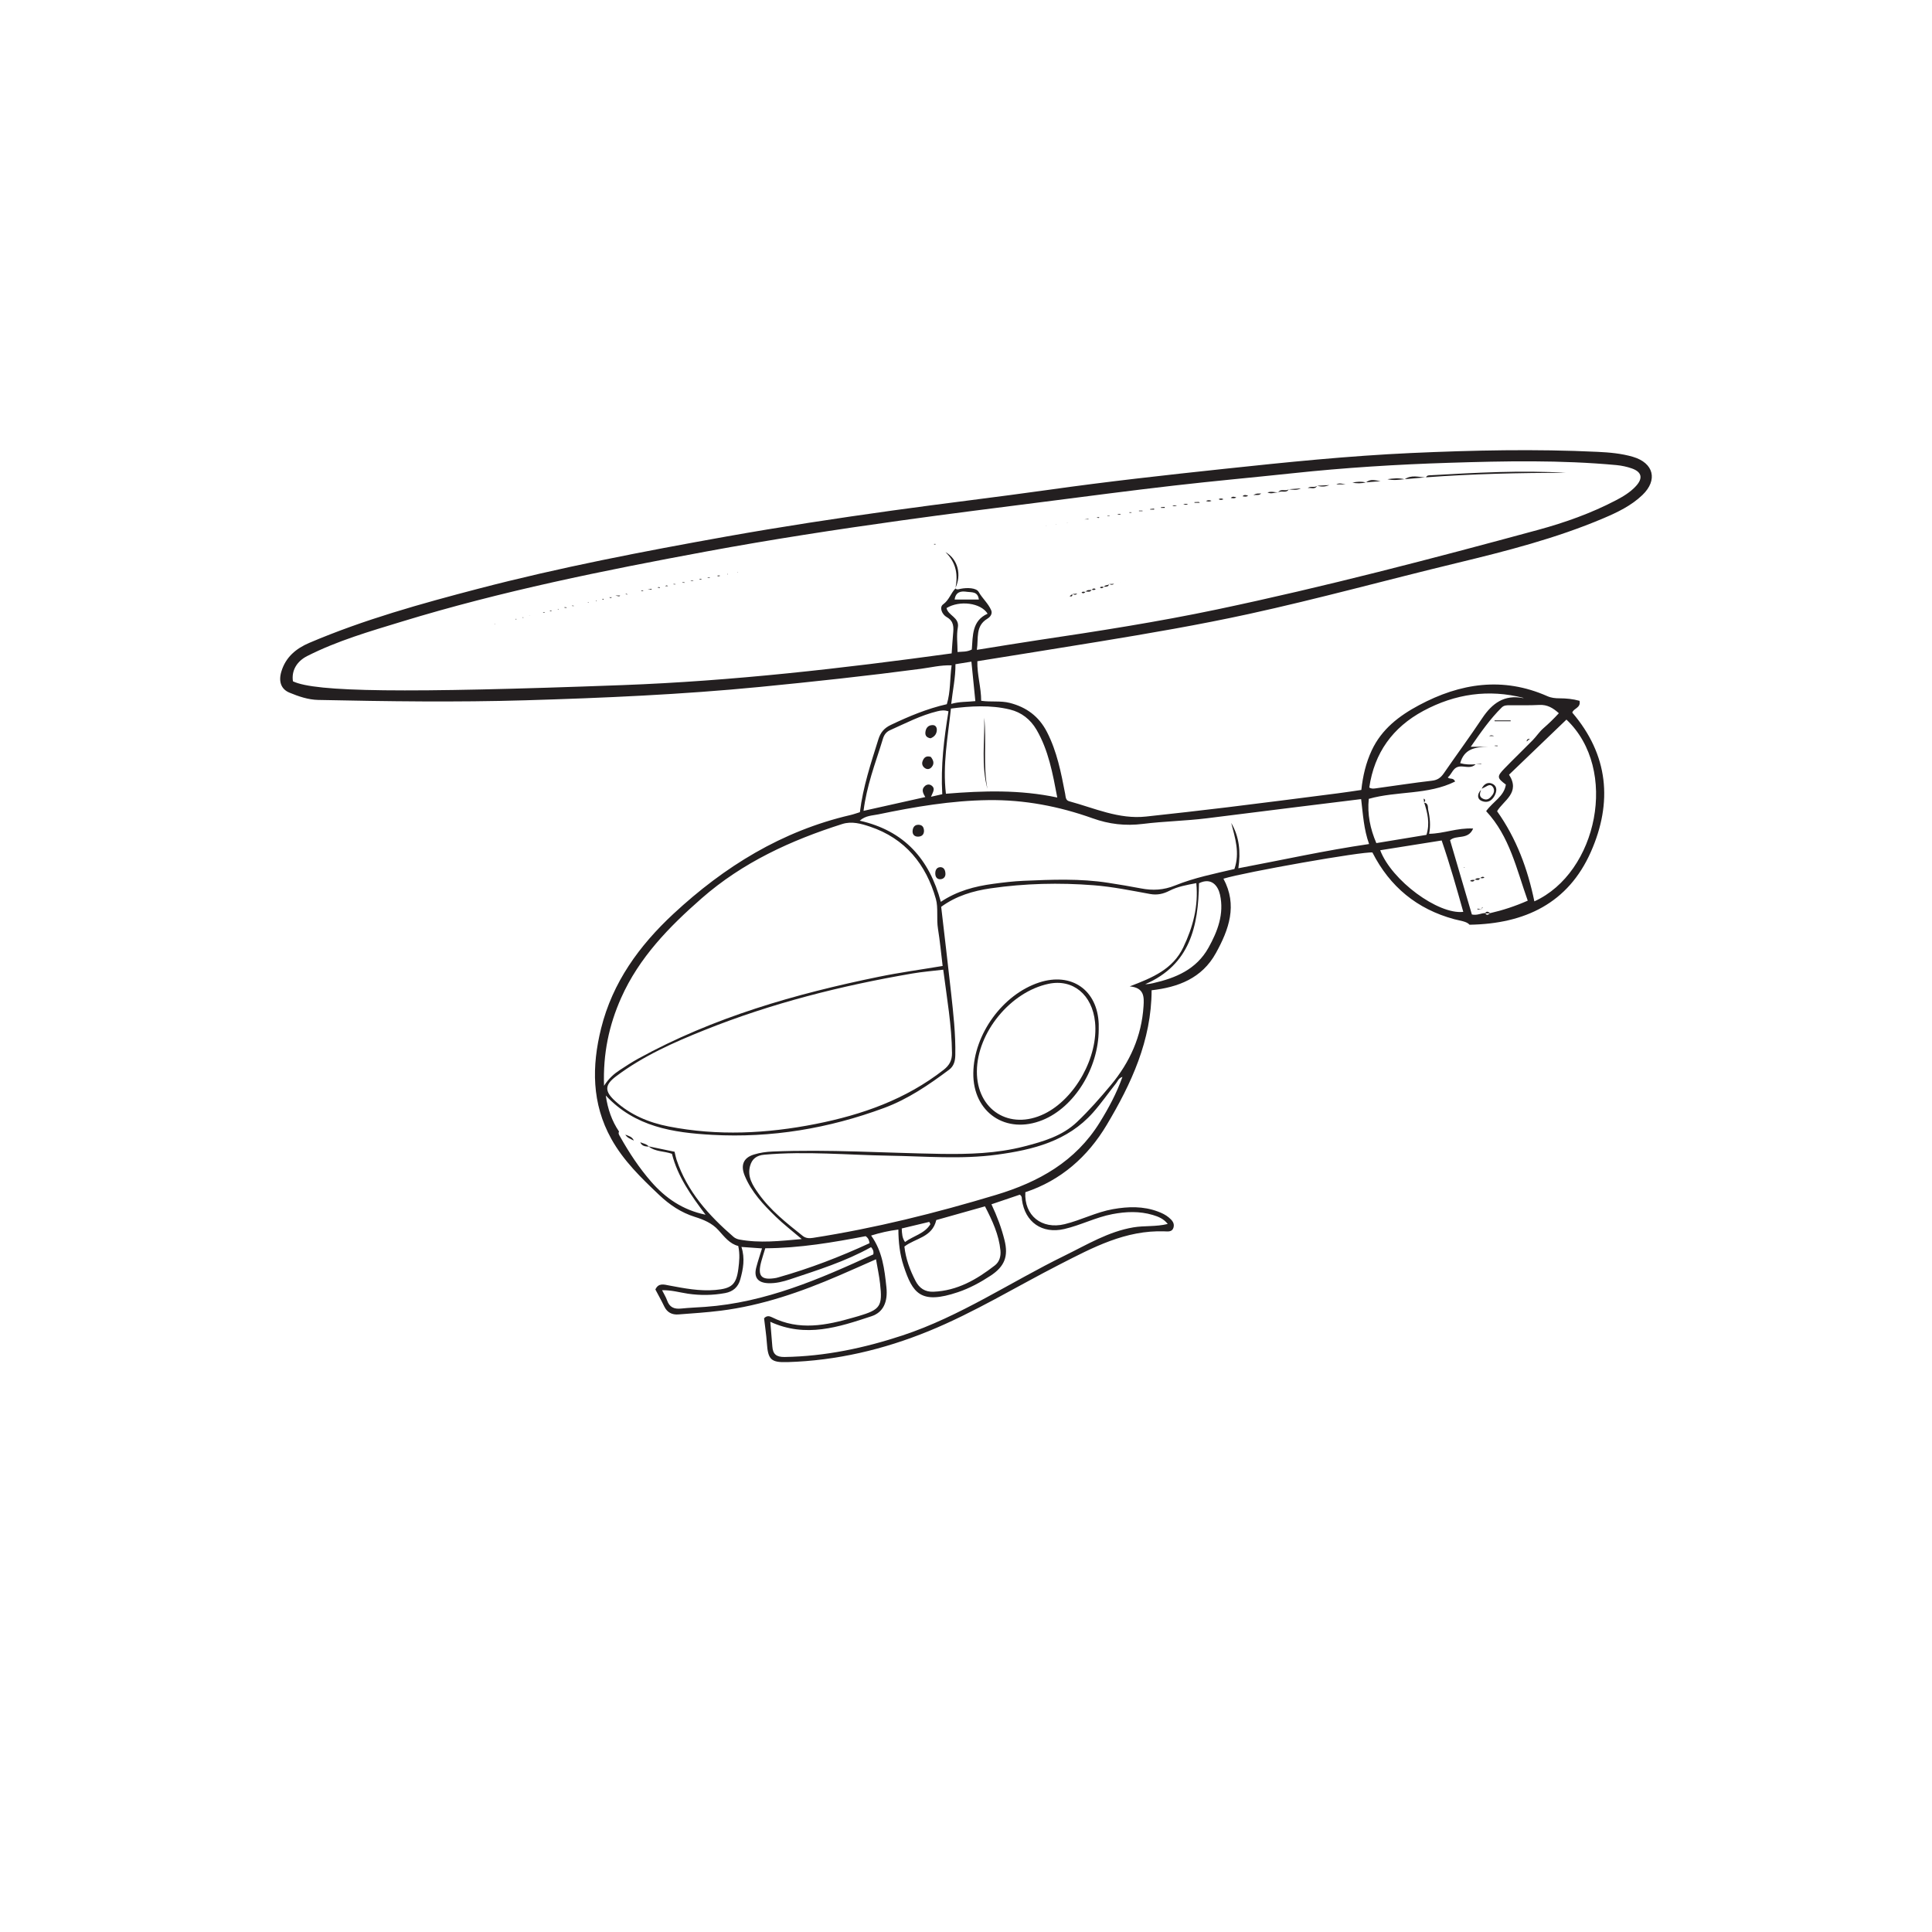 <?xml version="1.0" encoding="UTF-8"?>
<svg xmlns="http://www.w3.org/2000/svg" xmlns:xlink="http://www.w3.org/1999/xlink" width="360pt" height="360pt" viewBox="0 0 360 360" version="1.1">
<g id="surface1">
<path style=" stroke:none;fill-rule:evenodd;fill:rgb(13.73%,12.16%,12.549%);fill-opacity:1;" d="M 177.883 111.715 L 182.395 111.715 C 182.203 110.145 181.008 110.406 180.164 110.273 C 179.09 110.098 178.082 110.266 177.883 111.715 M 173.367 228.102 C 173.297 227.961 173.227 227.816 173.16 227.68 C 171.438 228.09 169.715 228.5 168.027 228.906 C 168.07 229.906 168.102 230.656 168.637 231.434 C 170.207 230.266 172.305 229.883 173.367 228.102 M 178.035 123.766 C 178.059 126.277 177.523 128.609 177.246 131.16 C 178.797 130.715 180.234 130.809 181.742 130.641 C 181.484 128.098 181.25 125.723 181.008 123.289 C 179.961 123.457 179.105 123.594 178.035 123.766 M 181.082 121.027 C 181.285 118.426 181.102 115.66 184.027 114.355 C 182.762 112.312 178.801 111.824 176.375 113.301 C 176.648 114.719 178.832 115.02 178.477 116.938 C 178.207 118.402 178.426 119.961 178.426 121.492 C 179.316 121.402 180.16 121.512 181.082 121.027 M 223.414 164.578 C 223.305 172.582 221.754 179.77 213.398 183.391 C 213.961 183.383 214.414 183.305 214.859 183.199 C 219.098 182.238 222.934 180.633 225.188 176.586 C 226.895 173.52 228.125 170.293 227.332 166.719 C 226.961 165.039 225.73 163.445 223.414 164.578 M 142.598 232.598 C 142.324 233.496 142.066 234.273 141.852 235.062 C 141.105 237.816 141.844 238.621 144.641 238.121 C 144.793 238.094 144.941 238.043 145.09 238 C 150.895 236.355 156.508 234.199 162.02 231.652 C 161.953 231.16 161.855 230.738 161.297 230.344 C 155.254 231.496 149.062 232.566 142.598 232.598 M 123.371 240.414 C 123.727 241.129 124.086 241.699 124.305 242.316 C 124.758 243.605 125.629 243.965 126.934 243.828 C 128.422 243.676 129.918 243.621 131.414 243.516 C 142.656 242.707 152.754 238.324 162.727 233.738 C 162.848 233.105 162.613 232.734 162.309 232.387 C 157.539 235.059 152.367 236.66 147.242 238.375 C 145.934 238.816 144.574 239.156 143.148 239.105 C 141.223 239.027 140.43 238.043 140.918 236.176 C 141.219 235 141.617 233.852 141.992 232.621 C 140.691 232.527 139.531 232.445 138.156 232.348 C 138.852 234.496 138.477 236.465 137.938 238.406 C 137.543 239.832 136.586 240.676 135.121 240.945 C 132.816 241.367 130.516 241.406 128.188 241.062 C 126.637 240.832 125.102 240.367 123.371 240.414 M 268.633 156.609 C 264.699 157.234 260.957 157.828 257.18 158.43 C 259.316 164.055 267.961 170.441 272.66 169.914 C 271.418 165.5 270.18 161.102 268.633 156.609 M 172.414 148.52 C 171.984 147.797 171.609 147.074 172.387 146.426 C 172.734 146.141 173.199 146.109 173.551 146.355 C 174.402 146.957 173.773 147.672 173.48 148.465 C 174.27 148.285 174.895 148.145 175.578 147.988 C 175.27 142.703 175.906 137.59 176.734 132.547 C 175.996 132.285 175.383 132.367 174.703 132.527 C 171.562 133.281 168.73 134.777 165.812 136.078 C 165.117 136.391 164.73 136.941 164.508 137.695 C 163.828 139.965 163.027 142.195 162.359 144.469 C 161.727 146.621 161.195 148.809 160.91 151.09 C 164.777 150.227 168.488 149.398 172.414 148.52 M 183.535 224.785 C 180.359 225.68 177.352 226.527 174.461 227.34 C 173.711 230.59 170.539 230.715 168.523 232.277 C 168.77 234.547 169.551 236.656 170.598 238.68 C 171.293 240.027 172.359 240.762 173.949 240.695 C 178.387 240.512 182.004 238.41 185.375 235.793 C 186.211 235.145 186.527 234.117 186.418 233.004 C 186.129 230.07 184.926 227.477 183.535 224.785 M 283.91 130.051 C 277.398 128.371 271.148 129.277 265.23 132.457 C 259.508 135.535 256.082 140.273 255.145 146.746 C 255.656 147.051 256.137 146.922 256.578 146.863 C 259.996 146.406 263.406 145.863 266.832 145.473 C 267.875 145.355 268.473 144.902 269.035 144.09 C 271.402 140.652 273.883 137.285 276.199 133.812 C 278.035 131.062 280.289 129.398 283.758 130.074 C 283.805 130.082 283.859 130.059 283.91 130.051 M 176.258 147.902 C 183.211 147.336 190.035 147.121 197.008 148.605 C 196.148 144.09 195.375 139.801 193.129 135.957 C 192.004 134.039 190.324 132.73 188.195 132.211 C 184.551 131.324 180.863 131.562 177.191 132.031 C 176.617 137.363 175.625 142.492 176.258 147.902 M 291.883 134.086 C 288.242 137.582 284.672 141.008 281.188 144.352 C 283.363 147.734 280.129 149.164 278.961 151.16 C 282.594 156.285 284.668 161.941 285.906 167.953 C 297.664 162.621 301.691 143.363 291.883 134.086 M 143.535 246.297 C 143.68 248.031 143.809 249.461 143.914 250.895 C 144.016 252.324 144.656 252.875 146.191 252.855 C 153.746 252.738 161.027 251.191 168.164 248.84 C 178.926 245.285 188.301 238.895 198.383 233.965 C 202.555 231.926 206.531 229.484 211.199 228.699 C 213.258 228.355 215.383 228.613 217.59 228.066 C 216.824 227.086 215.828 226.695 214.809 226.391 C 212.328 225.652 209.82 225.754 207.305 226.23 C 204.199 226.816 201.371 228.305 198.305 229.012 C 194.188 229.961 190.984 227.738 190.426 223.559 C 190.387 223.262 190.473 222.93 190.031 222.609 C 188.359 223.176 186.598 223.777 184.742 224.402 C 185.809 226.668 186.621 228.832 187.176 231.082 C 187.93 234.109 187.191 235.988 184.574 237.711 C 182.668 238.965 180.66 240.051 178.504 240.777 C 171.559 243.117 170.059 241.016 168.371 235.863 C 167.664 233.711 167.414 231.473 167.398 229.109 C 165.609 229.34 164.031 229.695 162.32 230.227 C 164.434 233.164 164.812 236.496 165.168 239.836 C 165.465 242.613 164.574 244.539 162.391 245.262 C 156.289 247.273 150.164 249.344 143.535 246.297 M 209.152 200.66 C 208.41 200.902 208.281 201.453 207.977 201.836 C 206.531 203.656 205.203 205.578 203.664 207.316 C 198.926 212.652 192.469 214.246 185.797 215.152 C 179.105 216.062 172.379 215.449 165.664 215.344 C 157.914 215.219 150.168 214.473 142.41 215.16 C 140.977 215.285 140.117 215.941 139.758 217.277 C 139.219 219.289 140.254 220.875 141.32 222.383 C 143.555 225.543 146.582 227.902 149.57 230.289 C 150.141 230.746 150.797 230.77 151.48 230.66 C 163.055 228.859 174.375 226.031 185.586 222.652 C 193.547 220.254 200.398 216.441 204.914 209.16 C 206.566 206.492 208.047 203.758 209.152 200.66 M 253.629 148.902 C 249.359 149.426 245.176 149.941 240.988 150.461 C 235.613 151.133 230.242 151.809 224.863 152.477 C 220.914 152.965 216.918 153.031 212.988 153.52 C 209.672 153.934 206.648 153.57 203.602 152.48 C 197.324 150.238 190.879 149.004 184.188 149.09 C 177.234 149.176 170.43 150.336 163.652 151.746 C 162.539 151.977 161.312 151.949 160.195 152.922 C 168.504 154.785 173.184 160.098 175.309 168.043 C 178.348 166.016 181.629 165.152 185.027 164.695 C 186.918 164.438 188.824 164.207 190.727 164.125 C 195.996 163.902 201.27 163.676 206.512 164.5 C 208.551 164.82 210.586 165.152 212.609 165.543 C 214.785 165.965 216.816 165.863 218.949 165 C 222.516 163.551 226.32 162.797 230.016 161.93 C 231.07 158.879 230.133 156.117 229.422 153.34 C 230.938 155.934 231.203 158.742 230.75 161.789 C 238.93 160.246 246.887 158.473 255.109 157.273 C 254.117 154.504 253.977 151.777 253.629 148.902 M 175.758 180.688 C 173.758 180.93 171.867 181.078 170.004 181.398 C 156.77 183.664 143.801 186.926 131.316 191.926 C 125.523 194.242 119.812 196.777 114.781 200.566 C 112.633 202.188 112.641 203.352 114.645 205.176 C 117.477 207.75 120.891 209.176 124.586 209.898 C 133.738 211.688 142.852 211.238 151.973 209.438 C 160.648 207.719 168.777 204.859 175.832 199.348 C 176.918 198.496 177.406 197.578 177.391 196.207 C 177.34 191.078 176.449 186.039 175.758 180.688 M 175.648 179.992 C 175.352 177.582 175.145 175.32 174.781 173.086 C 174.473 171.215 174.855 169.164 174.387 167.508 C 172.57 161.082 168.68 156.227 162.094 154.027 C 160.445 153.477 158.719 152.98 156.941 153.543 C 147.371 156.582 138.391 160.691 130.734 167.398 C 124.656 172.723 119.098 178.418 115.75 185.922 C 113.477 191.02 112.344 196.344 112.555 202.316 C 113.449 200.93 114.41 200.098 115.477 199.398 C 116.598 198.664 117.723 197.922 118.895 197.277 C 132.953 189.543 148.172 185.199 163.773 182.004 C 167.645 181.211 171.57 180.676 175.648 179.992 M 178.027 109.656 L 177.996 109.633 C 178.309 109.945 178.641 109.789 179 109.715 C 180.215 109.465 181.926 109.531 182.352 110.285 C 183.051 111.512 184.145 112.434 184.691 113.707 C 184.973 114.359 184.531 114.957 183.984 115.285 C 181.707 116.66 182.359 118.902 182.023 121.09 C 185.973 120.461 189.68 119.84 193.395 119.285 C 204.566 117.621 215.734 115.883 226.785 113.559 C 246.902 109.324 266.793 104.113 286.629 98.727 C 291.602 97.371 296.469 95.645 301.062 93.246 C 302.441 92.527 303.781 91.727 304.84 90.57 C 306.184 89.105 305.922 87.938 304.078 87.289 C 303.16 86.965 302.18 86.758 301.215 86.664 C 290.84 85.699 280.441 85.906 270.051 86.234 C 260.281 86.539 250.535 87.148 240.812 88.188 C 233.469 88.969 226.113 89.633 218.777 90.477 C 210.781 91.395 202.797 92.445 194.809 93.469 C 185.852 94.613 176.891 95.727 167.949 96.977 C 155.793 98.672 143.664 100.531 131.594 102.766 C 112.477 106.305 93.438 110.145 74.824 115.84 C 68.855 117.66 62.855 119.402 57.262 122.234 C 55.258 123.246 54.285 125.008 54.586 126.953 C 58.742 128.949 75.184 129.176 115.992 127.66 C 136.543 126.898 156.941 124.547 177.328 121.75 C 177.422 120.434 177.484 119.305 177.59 118.176 C 177.707 116.91 177.797 115.766 176.391 114.977 C 175.551 114.508 174.965 113.172 175.738 112.613 C 176.867 111.801 177.156 110.543 178.027 109.656 M 115.348 210.844 C 115.145 211.238 115.406 211.535 115.574 211.84 C 117.242 214.809 119.117 217.652 121.355 220.215 C 124.012 223.254 127.227 225.473 131.469 226.344 C 128.773 222.746 126.266 219.238 125.207 214.996 C 123.73 214.461 122.09 214.645 120.84 213.602 C 122.488 213.945 124.137 214.289 125.699 214.613 C 125.84 215.195 125.914 215.652 126.059 216.082 C 128.043 222.02 132.055 226.469 136.672 230.465 C 136.969 230.723 137.391 230.902 137.781 230.973 C 141.566 231.672 145.336 231.246 149.391 230.879 C 147.609 229.355 145.98 228.105 144.52 226.684 C 142.23 224.453 140.039 222.137 138.777 219.098 C 137.969 217.145 138.496 215.746 140.461 215.137 C 141.598 214.781 142.77 214.621 143.961 214.57 C 154.41 214.133 164.844 214.844 175.289 215.008 C 180.516 215.09 185.727 214.941 190.824 213.625 C 194.375 212.711 197.926 211.691 200.68 209.07 C 202.93 206.934 204.973 204.602 206.969 202.215 C 210.547 197.93 212.727 193.082 213.082 187.477 C 213.188 185.781 213.246 184.051 210.508 183.797 C 214.777 182.172 218.539 180.602 220.492 176.512 C 222.293 172.738 223.328 168.859 222.914 164.559 C 221.09 164.906 219.43 165.199 217.891 165.988 C 216.773 166.562 215.637 166.824 214.316 166.586 C 210.82 165.949 207.312 165.227 203.777 164.953 C 197.379 164.453 190.969 164.605 184.598 165.527 C 181.305 166.008 178.18 166.93 175.375 168.973 C 175.996 174.344 176.633 179.668 177.219 184.996 C 177.641 188.852 178.082 192.699 178.008 196.586 C 177.984 197.66 177.773 198.633 176.852 199.324 C 173.078 202.145 169.195 204.801 164.742 206.449 C 154.41 210.273 143.746 212.07 132.715 211.461 C 125.406 211.059 118.332 209.984 112.879 204.133 C 113.242 206.652 114 208.859 115.348 210.844 M 265.344 149.559 C 266.242 149.668 266.02 150.473 266.133 150.977 C 266.461 152.41 266.594 153.879 266.297 155.367 C 269.031 155.332 271.508 154.23 274.5 154.383 C 273.574 156.578 271.355 155.5 270.199 156.562 C 271.562 161.207 272.926 165.852 274.262 170.398 C 275.262 170.625 275.969 170.137 276.742 170.145 C 277.055 170.719 277.371 170.367 277.684 170.148 C 280.023 169.609 282.297 168.871 284.672 167.824 C 282.578 161.945 281.312 155.848 276.922 151.145 C 278.176 149.375 280.27 148.402 280.594 146.195 C 278.934 144.957 278.887 144.695 280.344 143.188 C 282.066 141.402 283.863 139.695 285.598 137.922 C 286.293 137.215 286.84 136.352 287.582 135.707 C 288.586 134.836 289.523 133.926 290.469 132.898 C 289.375 131.906 288.297 131.277 286.824 131.355 C 284.969 131.453 283.102 131.406 281.246 131.414 C 280.727 131.414 280.246 131.414 279.82 131.832 C 277.66 133.965 275.945 136.43 274.051 139.156 L 277.219 139.156 C 274.93 139.207 272.848 139.469 272.086 142.211 C 273.027 142.465 273.988 142.496 274.961 142.41 L 274.957 142.41 C 274.141 143.23 273.117 142.797 272.191 142.816 C 270.727 142.844 270.598 144.207 269.773 144.859 C 270.16 145.277 270.797 144.832 271.141 145.625 C 266.066 148.156 260.344 147.352 255.051 148.852 C 254.758 151.715 255.316 154.426 256.461 157.102 C 259.664 156.574 262.746 156.066 265.801 155.562 C 266.48 153.391 265.992 151.461 265.375 149.543 Z M 294.324 130.586 C 294.605 131.945 293.203 131.957 292.973 132.785 C 299.719 140.672 300.523 149.508 296.426 158.758 C 292.207 168.273 284.18 172.148 273.828 172.309 C 273.297 171.68 272.102 171.582 270.969 171.277 C 264.051 169.402 258.98 165.234 255.73 158.848 C 253.973 158.625 232.07 162.48 227.969 163.73 C 230.633 168.672 228.992 173.199 226.562 177.594 C 223.961 182.312 219.504 183.965 214.586 184.52 C 214.559 193.879 210.801 201.934 206.215 209.621 C 202.68 215.547 197.684 219.957 191.055 222.152 C 190.812 226.5 194.109 229.145 198.387 228.105 C 201.441 227.359 204.262 225.859 207.383 225.309 C 210.223 224.809 213.023 224.723 215.773 225.758 C 216.504 226.031 217.199 226.359 217.801 226.867 C 218.375 227.352 218.891 227.895 218.672 228.715 C 218.434 229.594 217.633 229.469 216.992 229.445 C 209.742 229.184 203.648 232.445 197.457 235.613 C 189.328 239.77 181.527 244.574 173.047 248.035 C 164.613 251.477 155.871 253.535 146.742 253.809 C 143.66 253.902 143.102 253.363 142.891 250.215 C 142.785 248.68 142.547 247.152 142.375 245.652 C 142.832 245.121 143.359 245.211 143.82 245.441 C 148.891 247.996 153.965 246.969 159.043 245.5 C 159.34 245.414 159.637 245.332 159.934 245.246 C 164.039 244.027 164.469 243.422 163.988 239.188 C 163.824 237.719 163.508 236.27 163.23 234.648 C 160.793 235.723 158.555 236.727 156.301 237.695 C 149.223 240.746 141.977 243.266 134.285 244.23 C 131.672 244.555 129.043 244.727 126.418 244.926 C 125.234 245.016 124.316 244.566 123.773 243.434 C 123.262 242.367 122.676 241.34 122.121 240.277 C 122.707 238.984 123.785 239.367 124.68 239.531 C 127.523 240.066 130.348 240.617 133.281 240.367 C 136.309 240.109 137.207 239.391 137.586 236.395 C 137.754 235.07 137.898 233.719 137.562 232.168 C 135.977 231.785 134.973 230.449 133.875 229.23 C 132.684 227.906 131.098 227.258 129.477 226.75 C 126.898 225.941 124.77 224.504 122.82 222.656 C 119.473 219.484 116.176 216.293 113.902 212.199 C 110.242 205.605 110.254 198.672 112.012 191.605 C 114.148 183.039 119.105 176.215 125.465 170.297 C 134.969 161.465 145.703 154.832 158.484 151.867 C 159.031 151.742 159.559 151.543 160.227 151.34 C 160.797 146.656 162.277 142.219 163.676 137.75 C 164.086 136.445 164.781 135.656 165.984 135.082 C 169.34 133.48 172.754 132.051 176.426 131.215 C 177.145 128.867 176.969 126.477 177.32 123.977 C 175.309 123.906 173.453 124.375 171.598 124.621 C 161.613 125.941 151.605 127.02 141.582 128 C 127.062 129.418 112.504 130.055 97.93 130.488 C 85.043 130.871 72.168 130.691 59.289 130.422 C 57.414 130.383 55.629 129.766 53.922 129.059 C 52.359 128.41 51.875 126.957 52.426 125.137 C 53.23 122.453 55.148 120.848 57.641 119.785 C 67.824 115.445 78.457 112.488 89.129 109.699 C 104.348 105.723 119.785 102.762 135.262 99.988 C 145.57 98.145 155.922 96.574 166.293 95.129 C 176 93.777 185.738 92.633 195.445 91.266 C 206.285 89.734 217.164 88.531 228.047 87.371 C 239.652 86.133 251.266 84.945 262.941 84.414 C 274.527 83.891 286.102 83.641 297.688 84.195 C 299.898 84.301 302.121 84.492 304.266 85.121 C 308.152 86.262 308.957 89.441 306.035 92.242 C 303.949 94.238 301.379 95.469 298.754 96.582 C 289.938 100.32 280.691 102.68 271.426 104.918 C 258.508 108.035 245.695 111.57 232.711 114.406 C 223.441 116.43 214.094 118.023 204.734 119.562 C 197.258 120.789 189.773 121.973 182.117 123.207 C 182.047 125.695 182.832 128.109 182.828 130.582 C 184.727 130.848 186.441 130.543 188.125 130.969 C 191.258 131.762 193.59 133.484 195.086 136.395 C 196.953 140.027 197.719 143.969 198.477 147.918 C 198.586 148.473 198.535 149.117 199.234 149.305 C 203.941 150.582 208.488 152.703 213.551 152.152 C 218.582 151.605 223.609 151.047 228.633 150.434 C 235.547 149.594 242.453 148.695 249.363 147.812 C 250.789 147.633 252.207 147.406 253.664 147.195 C 253.949 144.562 254.523 142.133 255.605 139.812 C 257.457 135.852 260.715 133.379 264.402 131.406 C 272.109 127.285 280.059 126.062 288.332 129.723 C 289.062 130.047 289.824 130.121 290.602 130.121 C 291.844 130.125 293.066 130.238 294.324 130.586 "/>
<path style=" stroke:none;fill-rule:evenodd;fill:rgb(13.73%,12.16%,12.549%);fill-opacity:1;" d="M 265.711 88.969 C 265.883 88.531 266.273 88.574 266.625 88.555 C 275.023 88.082 283.418 87.602 291.84 88.102 C 283.109 88.098 274.391 88.297 265.684 88.945 Z M 265.711 88.969 "/>
<path style=" stroke:none;fill-rule:evenodd;fill:rgb(13.73%,12.16%,12.549%);fill-opacity:1;" d="M 178.027 109.656 C 178.496 107.227 178.293 104.953 176.176 102.875 C 178.531 104.211 179.207 107.16 177.996 109.629 L 178.027 109.656 "/>
<path style=" stroke:none;fill-rule:evenodd;fill:rgb(13.73%,12.16%,12.549%);fill-opacity:1;" d="M 265.68 88.945 C 264.359 89.062 263.035 89.18 261.711 89.293 L 261.734 89.312 C 262.988 88.414 264.367 88.914 265.707 88.965 C 265.711 88.969 265.68 88.945 265.68 88.945 "/>
<path style=" stroke:none;fill-rule:evenodd;fill:rgb(13.73%,12.16%,12.549%);fill-opacity:1;" d="M 261.711 89.293 C 260.648 89.398 259.586 89.555 258.52 89.289 C 259.586 89.152 260.652 89.023 261.727 89.305 C 261.734 89.312 261.711 89.293 261.711 89.293 "/>
<path style=" stroke:none;fill-rule:evenodd;fill:rgb(13.73%,12.16%,12.549%);fill-opacity:1;" d="M 254.547 89.895 C 255.383 89.145 256.336 89.539 257.258 89.66 C 256.348 89.73 255.434 89.801 254.52 89.875 Z M 254.547 89.895 "/>
<path style=" stroke:none;fill-rule:evenodd;fill:rgb(13.73%,12.16%,12.549%);fill-opacity:1;" d="M 248.996 90.262 C 249.59 89.914 250.18 90.176 250.754 90.262 Z M 248.996 90.262 "/>
<path style=" stroke:none;fill-rule:evenodd;fill:rgb(13.73%,12.16%,12.549%);fill-opacity:1;" d="M 254.52 89.875 C 253.68 90.113 252.84 90.09 251.996 89.938 C 252.844 89.73 253.691 89.703 254.543 89.891 C 254.547 89.895 254.52 89.875 254.52 89.875 "/>
<path style=" stroke:none;fill-rule:evenodd;fill:rgb(13.73%,12.16%,12.549%);fill-opacity:1;" d="M 238.176 91.754 C 238.648 90.945 239.574 91.641 240.148 91.16 L 240.145 91.16 C 239.684 92.008 238.754 91.312 238.172 91.758 Z M 238.176 91.754 "/>
<path style=" stroke:none;fill-rule:evenodd;fill:rgb(13.73%,12.16%,12.549%);fill-opacity:1;" d="M 240.148 91.16 C 240.898 91.109 241.645 91.059 242.395 91.012 C 241.648 91.398 240.895 91.262 240.145 91.16 L 240.148 91.16 "/>
<path style=" stroke:none;fill-rule:evenodd;fill:rgb(13.73%,12.16%,12.549%);fill-opacity:1;" d="M 245.438 90.492 C 245.004 91.316 244.27 90.801 243.684 90.953 C 244.203 90.477 244.93 90.965 245.457 90.512 Z M 245.438 90.492 "/>
<path style=" stroke:none;fill-rule:evenodd;fill:rgb(13.73%,12.16%,12.549%);fill-opacity:1;" d="M 245.457 90.512 C 246.199 90.473 246.945 90.43 247.691 90.391 C 246.945 90.703 246.199 90.746 245.445 90.5 C 245.438 90.492 245.457 90.512 245.457 90.512 "/>
<path style=" stroke:none;fill-rule:evenodd;fill:rgb(13.73%,12.16%,12.549%);fill-opacity:1;" d="M 238.172 91.758 C 237.527 91.73 236.887 92.117 236.18 91.758 C 236.887 91.516 237.527 91.738 238.176 91.754 C 238.176 91.754 238.172 91.758 238.172 91.758 "/>
<path style=" stroke:none;fill-rule:evenodd;fill:rgb(13.73%,12.16%,12.549%);fill-opacity:1;" d="M 233.543 92.285 C 234.137 91.828 234.527 92.023 234.996 91.945 C 234.559 92.414 234.156 92.113 233.543 92.285 "/>
<path style=" stroke:none;fill-rule:evenodd;fill:rgb(13.73%,12.16%,12.549%);fill-opacity:1;" d="M 232.566 92.379 C 232.23 92.617 231.883 92.531 231.531 92.469 C 231.852 92.121 232.199 92.242 232.566 92.379 "/>
<path style=" stroke:none;fill-rule:evenodd;fill:rgb(13.73%,12.16%,12.549%);fill-opacity:1;" d="M 230.363 92.688 C 230.031 92.918 229.691 92.844 229.344 92.777 C 229.66 92.441 230.004 92.562 230.363 92.688 "/>
<path style=" stroke:none;fill-rule:evenodd;fill:rgb(13.73%,12.16%,12.549%);fill-opacity:1;" d="M 215.066 94.953 L 214.328 94.953 C 214.32 94.922 214.312 94.891 214.305 94.855 C 214.551 94.828 214.801 94.801 215.047 94.773 C 215.055 94.832 215.059 94.895 215.066 94.953 "/>
<path style=" stroke:none;fill-rule:evenodd;fill:rgb(13.73%,12.16%,12.549%);fill-opacity:1;" d="M 225.746 93.316 C 225.398 93.508 225.074 93.469 224.715 93.344 C 225.062 93.168 225.391 93.176 225.746 93.316 "/>
<path style=" stroke:none;fill-rule:evenodd;fill:rgb(13.73%,12.16%,12.549%);fill-opacity:1;" d="M 223.555 93.691 L 222.574 93.691 C 222.57 93.648 222.57 93.609 222.57 93.566 C 222.852 93.555 223.133 93.543 223.363 93.531 C 223.566 93.633 223.559 93.691 223.555 93.691 "/>
<path style=" stroke:none;fill-rule:evenodd;fill:rgb(13.73%,12.16%,12.549%);fill-opacity:1;" d="M 227.973 93.027 C 227.664 93.164 227.375 93.215 227.07 93.012 C 227.379 92.859 227.668 92.84 227.973 93.027 "/>
<path style=" stroke:none;fill-rule:evenodd;fill:rgb(13.73%,12.16%,12.549%);fill-opacity:1;" d="M 220.492 93.902 L 221.367 93.902 C 221.09 94.113 220.852 94.109 220.492 93.902 "/>
<path style=" stroke:none;fill-rule:evenodd;fill:rgb(13.73%,12.16%,12.549%);fill-opacity:1;" d="M 219.32 94.305 L 218.441 94.305 C 218.715 94.109 218.949 94.129 219.32 94.305 "/>
<path style=" stroke:none;fill-rule:evenodd;fill:rgb(13.73%,12.16%,12.549%);fill-opacity:1;" d="M 217.051 94.633 L 216.336 94.633 C 216.332 94.59 216.332 94.551 216.328 94.512 C 216.555 94.492 216.781 94.477 217.008 94.461 C 217.023 94.52 217.035 94.574 217.051 94.633 "/>
<path style=" stroke:none;fill-rule:evenodd;fill:rgb(13.73%,12.16%,12.549%);fill-opacity:1;" d="M 202.828 96.781 L 202.02 96.781 C 202.523 96.719 202.664 96.699 202.805 96.684 C 202.809 96.715 202.82 96.75 202.828 96.781 "/>
<path style=" stroke:none;fill-rule:evenodd;fill:rgb(13.73%,12.16%,12.549%);fill-opacity:1;" d="M 208.188 95.77 L 208.887 95.77 C 208.648 95.953 208.453 95.93 208.188 95.77 "/>
<path style=" stroke:none;fill-rule:evenodd;fill:rgb(13.73%,12.16%,12.549%);fill-opacity:1;" d="M 212.906 95.242 L 212.23 95.242 L 212.23 95.148 L 212.875 95.148 Z M 212.906 95.242 "/>
<path style=" stroke:none;fill-rule:evenodd;fill:rgb(13.73%,12.16%,12.549%);fill-opacity:1;" d="M 114.664 110.965 L 115.551 110.965 C 115.414 111.207 115.254 111.098 114.664 110.965 "/>
<path style=" stroke:none;fill-rule:evenodd;fill:rgb(13.73%,12.16%,12.549%);fill-opacity:1;" d="M 113.531 111.289 L 114.02 111.289 C 113.852 111.461 113.719 111.469 113.531 111.289 "/>
<path style=" stroke:none;fill-rule:evenodd;fill:rgb(13.73%,12.16%,12.549%);fill-opacity:1;" d="M 105.562 113.27 C 105.426 113.254 105.289 113.238 105.152 113.223 C 105.172 113.191 105.191 113.133 105.211 113.133 C 105.332 113.141 105.453 113.16 105.574 113.176 C 105.57 113.207 105.566 113.238 105.562 113.27 "/>
<path style=" stroke:none;fill-rule:evenodd;fill:rgb(13.73%,12.16%,12.549%);fill-opacity:1;" d="M 119.926 110.145 L 119.43 110.145 C 119.598 109.961 119.738 110.008 119.926 110.145 "/>
<path style=" stroke:none;fill-rule:evenodd;fill:rgb(13.73%,12.16%,12.549%);fill-opacity:1;" d="M 130.707 107.996 C 130.559 107.973 130.41 107.949 130.262 107.93 C 130.332 107.898 130.398 107.848 130.473 107.844 C 130.555 107.844 130.637 107.891 130.719 107.914 C 130.715 107.941 130.711 107.969 130.707 107.996 "/>
<path style=" stroke:none;fill-rule:evenodd;fill:rgb(13.73%,12.16%,12.549%);fill-opacity:1;" d="M 203.379 109.879 C 203.172 110.484 202.629 110.129 202.262 110.266 L 202.301 110.309 C 202.543 109.816 203.027 110.008 203.414 109.918 Z M 203.379 109.879 "/>
<path style=" stroke:none;fill-rule:evenodd;fill:rgb(13.73%,12.16%,12.549%);fill-opacity:1;" d="M 127.18 108.48 C 127.312 108.496 127.449 108.512 127.582 108.523 C 127.562 108.555 127.543 108.605 127.523 108.605 C 127.406 108.602 127.285 108.582 127.168 108.566 C 127.172 108.539 127.176 108.512 127.18 108.48 "/>
<path style=" stroke:none;fill-rule:evenodd;fill:rgb(13.73%,12.16%,12.549%);fill-opacity:1;" d="M 129.18 108.27 L 128.719 108.27 L 128.719 108.195 L 129.18 108.195 Z M 129.18 108.27 "/>
<path style=" stroke:none;fill-rule:evenodd;fill:rgb(13.73%,12.16%,12.549%);fill-opacity:1;" d="M 131.855 107.57 L 132.258 107.57 C 132.258 107.602 132.254 107.633 132.254 107.664 C 132.121 107.652 131.988 107.648 131.855 107.637 C 131.855 107.617 131.855 107.594 131.855 107.57 "/>
<path style=" stroke:none;fill-rule:evenodd;fill:rgb(13.73%,12.16%,12.549%);fill-opacity:1;" d="M 133.699 107.246 C 133.836 107.238 133.977 107.23 134.113 107.227 C 134.121 107.262 134.125 107.301 134.133 107.336 C 133.996 107.352 133.863 107.371 133.73 107.387 C 133.719 107.34 133.711 107.293 133.699 107.246 "/>
<path style=" stroke:none;fill-rule:evenodd;fill:rgb(13.73%,12.16%,12.549%);fill-opacity:1;" d="M 122.957 109.555 C 122.809 109.527 122.66 109.504 122.512 109.48 C 122.578 109.449 122.652 109.395 122.723 109.395 C 122.805 109.395 122.891 109.438 122.973 109.465 C 122.969 109.496 122.961 109.523 122.957 109.555 "/>
<path style=" stroke:none;fill-rule:evenodd;fill:rgb(13.73%,12.16%,12.549%);fill-opacity:1;" d="M 204.332 96.41 C 204.555 96.391 204.688 96.375 204.848 96.359 C 204.723 96.625 204.566 96.496 204.332 96.41 "/>
<path style=" stroke:none;fill-rule:evenodd;fill:rgb(13.73%,12.16%,12.549%);fill-opacity:1;" d="M 198.754 97.34 C 198.844 97.355 198.93 97.367 199.02 97.383 C 199.02 97.383 199.02 97.387 199.02 97.391 C 198.93 97.379 198.84 97.363 198.75 97.352 C 198.754 97.348 198.754 97.344 198.754 97.34 "/>
<path style=" stroke:none;fill-rule:evenodd;fill:rgb(13.73%,12.16%,12.549%);fill-opacity:1;" d="M 200.543 97.098 C 200.715 97.066 200.629 97.082 200.543 97.098 C 200.629 97.078 200.715 97.055 200.543 97.098 "/>
<path style=" stroke:none;fill-rule:evenodd;fill:rgb(13.73%,12.16%,12.549%);fill-opacity:1;" d="M 121.398 109.863 C 121.262 109.848 121.125 109.828 120.695 109.781 C 121.133 109.738 121.273 109.727 121.418 109.715 C 121.414 109.762 121.406 109.812 121.398 109.863 "/>
<path style=" stroke:none;fill-rule:evenodd;fill:rgb(13.73%,12.16%,12.549%);fill-opacity:1;" d="M 206.332 96.082 L 206.742 96.082 C 206.738 96.109 206.738 96.141 206.738 96.172 C 206.605 96.164 206.469 96.156 206.328 96.145 C 206.332 96.125 206.332 96.102 206.332 96.082 "/>
<path style=" stroke:none;fill-rule:evenodd;fill:rgb(13.73%,12.16%,12.549%);fill-opacity:1;" d="M 205.723 109.395 C 205.855 108.914 206.426 109.164 206.652 108.836 L 206.633 108.824 C 206.566 109.445 206.047 109.258 205.688 109.355 Z M 205.723 109.395 "/>
<path style=" stroke:none;fill-rule:evenodd;fill:rgb(13.73%,12.16%,12.549%);fill-opacity:1;" d="M 210.414 95.453 L 210.82 95.453 C 210.82 95.488 210.82 95.52 210.816 95.555 C 210.684 95.547 210.551 95.535 210.414 95.527 Z M 210.414 95.453 "/>
<path style=" stroke:none;fill-rule:evenodd;fill:rgb(13.73%,12.16%,12.549%);fill-opacity:1;" d="M 124.484 109.211 C 124.305 109.219 124.164 109.223 123.969 109.23 C 124.152 109.004 124.301 109.078 124.484 109.211 "/>
<path style=" stroke:none;fill-rule:evenodd;fill:rgb(13.73%,12.16%,12.549%);fill-opacity:1;" d="M 203.414 109.918 C 203.617 109.668 203.844 109.551 204.156 109.781 C 203.91 110.039 203.641 109.898 203.379 109.879 C 203.379 109.879 203.414 109.918 203.414 109.918 "/>
<path style=" stroke:none;fill-rule:evenodd;fill:rgb(13.73%,12.16%,12.549%);fill-opacity:1;" d="M 112.531 111.719 L 112.234 111.719 C 112.273 111.473 112.422 111.582 112.531 111.719 "/>
<path style=" stroke:none;fill-rule:evenodd;fill:rgb(13.73%,12.16%,12.549%);fill-opacity:1;" d="M 96.219 115.328 C 96.219 115.355 96.223 115.387 96.223 115.414 C 96.176 115.418 96.125 115.422 96.078 115.418 C 96.074 115.418 96.074 115.359 96.074 115.328 L 96.219 115.328 "/>
<path style=" stroke:none;fill-rule:evenodd;fill:rgb(13.73%,12.16%,12.549%);fill-opacity:1;" d="M 125.852 108.906 C 125.73 108.895 125.613 108.887 125.492 108.879 C 125.492 108.855 125.496 108.828 125.496 108.805 L 125.859 108.832 C 125.855 108.855 125.855 108.879 125.852 108.906 "/>
<path style=" stroke:none;fill-rule:evenodd;fill:rgb(13.73%,12.16%,12.549%);fill-opacity:1;" d="M 208.773 108.543 C 208.523 108.484 208.648 108.516 208.773 108.543 C 208.656 108.578 208.535 108.609 208.773 108.543 "/>
<path style=" stroke:none;fill-rule:evenodd;fill:rgb(13.73%,12.16%,12.549%);fill-opacity:1;" d="M 92.277 116.324 L 92.141 116.34 L 92.16 116.27 Z M 92.277 116.324 "/>
<path style=" stroke:none;fill-rule:evenodd;fill:rgb(13.73%,12.16%,12.549%);fill-opacity:1;" d="M 209.602 108.238 C 209.84 108.289 209.723 108.266 209.602 108.238 C 209.715 108.203 209.832 108.172 209.602 108.238 "/>
<path style=" stroke:none;fill-rule:evenodd;fill:rgb(13.73%,12.16%,12.549%);fill-opacity:1;" d="M 101.137 114.062 C 101.375 114.094 101.473 114.109 101.57 114.121 C 101.504 114.152 101.441 114.191 101.375 114.203 C 101.344 114.211 101.305 114.164 101.137 114.062 "/>
<path style=" stroke:none;fill-rule:evenodd;fill:rgb(13.73%,12.16%,12.549%);fill-opacity:1;" d="M 206.652 108.836 C 206.922 108.824 207.195 108.809 207.59 108.789 C 207.176 109.105 206.918 108.887 206.641 108.828 C 206.633 108.824 206.652 108.836 206.652 108.836 "/>
<path style=" stroke:none;fill-rule:evenodd;fill:rgb(13.73%,12.16%,12.549%);fill-opacity:1;" d="M 102.379 113.754 C 102.637 113.785 102.746 113.797 102.852 113.809 C 102.781 113.84 102.715 113.883 102.641 113.898 C 102.605 113.906 102.562 113.859 102.379 113.754 "/>
<path style=" stroke:none;fill-rule:evenodd;fill:rgb(13.73%,12.16%,12.549%);fill-opacity:1;" d="M 205.688 109.352 C 205.484 109.574 205.262 109.715 204.957 109.473 C 205.203 109.223 205.465 109.355 205.723 109.391 C 205.723 109.391 205.688 109.352 205.688 109.352 "/>
<path style=" stroke:none;fill-rule:evenodd;fill:rgb(13.73%,12.16%,12.549%);fill-opacity:1;" d="M 104.133 113.535 C 104.047 113.539 103.961 113.539 103.875 113.539 C 103.934 113.508 103.992 113.473 104.055 113.457 C 104.074 113.453 104.105 113.508 104.133 113.535 "/>
<path style=" stroke:none;fill-rule:evenodd;fill:rgb(13.73%,12.16%,12.549%);fill-opacity:1;" d="M 109.727 112.293 C 109.641 112.297 109.551 112.297 109.465 112.297 C 109.527 112.27 109.586 112.23 109.652 112.215 C 109.668 112.211 109.703 112.266 109.727 112.293 "/>
<path style=" stroke:none;fill-rule:evenodd;fill:rgb(13.73%,12.16%,12.549%);fill-opacity:1;" d="M 135.508 107.023 C 135.512 107 135.516 106.957 135.523 106.957 C 135.562 106.949 135.602 106.957 135.641 106.957 C 135.633 106.98 135.633 107.027 135.621 107.027 C 135.582 107.035 135.543 107.027 135.508 107.023 "/>
<path style=" stroke:none;fill-rule:evenodd;fill:rgb(13.73%,12.16%,12.549%);fill-opacity:1;" d="M 111.059 111.922 C 110.996 111.926 111.09 111.922 111.184 111.914 C 111.113 112.16 111 111.945 111.059 111.922 "/>
<path style=" stroke:none;fill-rule:evenodd;fill:rgb(13.73%,12.16%,12.549%);fill-opacity:1;" d="M 137.523 106.699 L 137.391 106.715 L 137.418 106.641 Z M 137.523 106.699 "/>
<path style=" stroke:none;fill-rule:evenodd;fill:rgb(13.73%,12.16%,12.549%);fill-opacity:1;" d="M 198.586 111.332 C 198.336 111.277 198.461 111.305 198.586 111.332 C 198.469 111.367 198.352 111.402 198.586 111.332 "/>
<path style=" stroke:none;fill-rule:evenodd;fill:rgb(13.73%,12.16%,12.549%);fill-opacity:1;" d="M 174.316 101.355 L 174.316 101.465 C 174.227 101.461 174.137 101.457 174.047 101.449 C 174.047 101.449 174.047 101.359 174.047 101.359 C 174.137 101.355 174.227 101.355 174.316 101.355 "/>
<path style=" stroke:none;fill-rule:evenodd;fill:rgb(13.73%,12.16%,12.549%);fill-opacity:1;" d="M 97.559 115.09 L 97.301 115.09 C 97.352 115.062 97.406 115.027 97.465 115.012 C 97.484 115.004 97.516 115.055 97.559 115.09 "/>
<path style=" stroke:none;fill-rule:evenodd;fill:rgb(13.73%,12.16%,12.549%);fill-opacity:1;" d="M 194.844 97.965 C 194.91 97.977 194.977 97.988 195.043 98 C 195.043 98.004 195.043 98.008 195.043 98.008 C 194.977 98 194.906 97.988 194.84 97.977 C 194.844 97.973 194.844 97.969 194.844 97.965 "/>
<path style=" stroke:none;fill-rule:evenodd;fill:rgb(13.73%,12.16%,12.549%);fill-opacity:1;" d="M 196.805 97.703 L 196.746 97.664 L 196.867 97.66 Z M 196.805 97.703 "/>
<path style=" stroke:none;fill-rule:evenodd;fill:rgb(13.73%,12.16%,12.549%);fill-opacity:1;" d="M 106.914 112.938 L 106.578 112.91 C 106.578 112.891 106.582 112.867 106.582 112.844 C 106.695 112.852 106.809 112.859 106.918 112.867 C 106.918 112.891 106.914 112.914 106.914 112.938 "/>
<path style=" stroke:none;fill-rule:evenodd;fill:rgb(13.73%,12.16%,12.549%);fill-opacity:1;" d="M 98.594 114.73 C 98.66 114.742 98.727 114.75 98.793 114.762 C 98.793 114.766 98.793 114.77 98.793 114.773 C 98.727 114.762 98.66 114.75 98.594 114.742 C 98.594 114.738 98.594 114.734 98.594 114.73 "/>
<path style=" stroke:none;fill-rule:evenodd;fill:rgb(13.73%,12.16%,12.549%);fill-opacity:1;" d="M 199.805 110.688 C 199.863 111.047 199.746 111.223 199.301 111.094 C 199.496 110.945 199.66 110.824 199.824 110.699 Z M 199.805 110.688 "/>
<path style=" stroke:none;fill-rule:evenodd;fill:rgb(13.73%,12.16%,12.549%);fill-opacity:1;" d="M 199.824 110.699 C 200.102 110.672 200.383 110.645 200.707 110.613 C 200.395 111.004 200.102 110.754 199.809 110.691 C 199.805 110.688 199.824 110.699 199.824 110.699 "/>
<path style=" stroke:none;fill-rule:evenodd;fill:rgb(13.73%,12.16%,12.549%);fill-opacity:1;" d="M 116.977 110.781 C 116.734 110.754 116.633 110.742 116.535 110.73 C 116.598 110.699 116.664 110.66 116.73 110.648 C 116.762 110.641 116.805 110.684 116.977 110.781 "/>
<path style=" stroke:none;fill-rule:evenodd;fill:rgb(13.73%,12.16%,12.549%);fill-opacity:1;" d="M 202.262 110.266 C 202.07 110.531 201.852 110.641 201.531 110.414 C 201.77 110.145 202.043 110.305 202.297 110.309 C 202.297 110.309 202.262 110.266 202.262 110.266 "/>
<path style=" stroke:none;fill-rule:evenodd;fill:rgb(13.73%,12.16%,12.549%);fill-opacity:1;" d="M 118.07 110.449 C 118.234 110.449 118.152 110.449 118.07 110.449 C 118.148 110.41 118.227 110.371 118.07 110.449 "/>
<path style=" stroke:none;fill-rule:evenodd;fill:rgb(13.73%,12.16%,12.549%);fill-opacity:1;" d="M 182.027 199.629 C 181.988 206.828 188.121 210.695 194.594 207.547 C 200.348 204.742 204.695 196.891 204.047 190.465 C 203.531 185.34 199.922 182.363 195.387 183.32 C 188.289 184.812 182.066 192.402 182.027 199.629 M 204.73 191.891 C 204.688 199.078 200.18 206.312 194.273 208.703 C 187.449 211.473 181.266 207.281 181.363 199.945 C 181.457 192.711 186.84 185.305 193.625 183.074 C 199.656 181.098 204.504 184.473 204.73 190.805 C 204.742 191.168 204.73 191.527 204.73 191.891 "/>
<path style=" stroke:none;fill-rule:evenodd;fill:rgb(13.73%,12.16%,12.549%);fill-opacity:1;" d="M 118.102 212.531 C 117.523 212.23 116.879 212.035 116.516 211.426 C 117.137 211.66 117.82 211.809 118.102 212.531 "/>
<path style=" stroke:none;fill-rule:evenodd;fill:rgb(13.73%,12.16%,12.549%);fill-opacity:1;" d="M 120.91 213.66 C 120.254 213.625 119.602 213.586 119.305 212.844 C 119.859 213.082 120.5 213.145 120.91 213.66 "/>
<path style=" stroke:none;fill-rule:evenodd;fill:rgb(13.73%,12.16%,12.549%);fill-opacity:1;" d="M 172.176 154.852 C 172.145 155.547 171.742 155.875 171.086 155.895 C 170.379 155.918 170 155.461 170.047 154.832 C 170.094 154.199 170.398 153.633 171.223 153.688 C 171.953 153.742 172.148 154.227 172.176 154.852 "/>
<path style=" stroke:none;fill-rule:evenodd;fill:rgb(13.73%,12.16%,12.549%);fill-opacity:1;" d="M 176.168 162.812 C 176.195 163.344 175.855 163.805 175.215 163.832 C 174.652 163.855 174.305 163.461 174.277 162.84 C 174.246 162.184 174.504 161.645 175.137 161.59 C 175.766 161.535 176.148 161.992 176.168 162.812 "/>
<path style=" stroke:none;fill-rule:evenodd;fill:rgb(13.73%,12.16%,12.549%);fill-opacity:1;" d="M 275.973 147.18 C 275.734 147.836 275.535 148.488 276.398 148.863 C 277.195 149.207 277.66 148.695 278.07 148.16 C 278.434 147.676 278.527 147.098 278.137 146.594 C 277.707 146.039 277.227 146.387 276.773 146.633 C 276.551 146.754 276.32 146.859 276.09 146.973 C 276.523 146.016 277.336 145.625 278.195 146.105 C 279.039 146.578 278.902 147.52 278.484 148.285 C 277.988 149.188 277.219 149.664 276.172 149.277 C 275.246 148.938 275.176 148 275.973 147.18 "/>
<path style=" stroke:none;fill-rule:evenodd;fill:rgb(13.73%,12.16%,12.549%);fill-opacity:1;" d="M 278.469 134.238 L 281.484 134.238 C 281.488 134.289 281.488 134.336 281.488 134.387 L 278.516 134.387 C 278.5 134.336 278.484 134.289 278.469 134.238 "/>
<path style=" stroke:none;fill-rule:evenodd;fill:rgb(13.73%,12.16%,12.549%);fill-opacity:1;" d="M 278.414 137.156 L 277.48 137.156 C 277.781 136.953 278.027 136.992 278.414 137.156 "/>
<path style=" stroke:none;fill-rule:evenodd;fill:rgb(13.73%,12.16%,12.549%);fill-opacity:1;" d="M 274.961 142.41 C 275.309 142.379 275.652 142.348 276 142.316 C 276.004 142.348 276.008 142.379 276.008 142.41 C 275.656 142.41 275.309 142.41 274.957 142.41 C 274.953 142.41 274.961 142.41 274.961 142.41 "/>
<path style=" stroke:none;fill-rule:evenodd;fill:rgb(13.73%,12.16%,12.549%);fill-opacity:1;" d="M 279.039 139.047 C 278.855 139.027 278.672 139.004 278.488 138.984 C 278.512 138.961 278.531 138.922 278.555 138.922 C 278.719 138.918 278.883 138.918 279.047 138.918 C 279.047 138.961 279.043 139.004 279.039 139.047 "/>
<path style=" stroke:none;fill-rule:evenodd;fill:rgb(13.73%,12.16%,12.549%);fill-opacity:1;" d="M 285.082 137.656 C 284.809 137.879 284.68 137.98 284.449 138.164 C 284.523 137.801 284.633 137.672 285.082 137.656 "/>
<path style=" stroke:none;fill-rule:evenodd;fill:rgb(13.73%,12.16%,12.549%);fill-opacity:1;" d="M 274.801 163.91 C 274.625 164.332 274.316 164.309 273.926 164.16 C 274.195 163.848 274.543 164.004 274.832 163.945 C 274.836 163.945 274.801 163.91 274.801 163.91 "/>
<path style=" stroke:none;fill-rule:evenodd;fill:rgb(13.73%,12.16%,12.549%);fill-opacity:1;" d="M 275.812 163.645 C 276.031 163.406 276.27 163.27 276.598 163.492 C 276.34 163.75 276.051 163.621 275.777 163.598 Z M 275.812 163.645 "/>
<path style=" stroke:none;fill-rule:evenodd;fill:rgb(13.73%,12.16%,12.549%);fill-opacity:1;" d="M 275.777 163.598 C 275.613 164.199 275.152 163.887 274.801 163.91 C 274.801 163.91 274.836 163.949 274.836 163.945 C 275.066 163.543 275.465 163.68 275.812 163.645 C 275.812 163.645 275.777 163.598 275.777 163.598 "/>
<path style=" stroke:none;fill-rule:evenodd;fill:rgb(13.73%,12.16%,12.549%);fill-opacity:1;" d="M 276.031 169.395 C 276.293 169.414 275.984 168.98 276.309 169.047 C 276.211 169.16 276.109 169.273 276.012 169.387 Z M 276.031 169.395 "/>
<path style=" stroke:none;fill-rule:evenodd;fill:rgb(13.73%,12.16%,12.549%);fill-opacity:1;" d="M 276.012 169.391 C 275.777 169.418 275.543 169.445 275.312 169.477 C 275.309 169.422 275.305 169.367 275.301 169.316 C 275.539 169.34 275.781 169.363 276.023 169.391 C 276.031 169.395 276.012 169.391 276.012 169.391 "/>
<path style=" stroke:none;fill-rule:evenodd;fill:rgb(13.73%,12.16%,12.549%);fill-opacity:1;" d="M 277.703 170.188 C 277.371 170.188 277.039 170.188 276.711 170.188 C 277.039 169.652 277.371 169.941 277.703 170.188 "/>
<path style=" stroke:none;fill-rule:evenodd;fill:rgb(13.73%,12.16%,12.549%);fill-opacity:1;" d="M 265.371 149.543 C 265.34 149.305 265.309 149.07 265.27 148.809 C 265.73 149.035 265.539 149.289 265.352 149.551 C 265.348 149.559 265.371 149.543 265.371 149.543 "/>
<path style=" stroke:none;fill-rule:evenodd;fill:rgb(13.73%,12.16%,12.549%);fill-opacity:1;" d="M 272.969 161.68 C 272.84 161.68 272.793 161.684 272.75 161.676 C 272.742 161.672 272.742 161.621 272.742 161.594 C 272.789 161.613 272.84 161.633 272.969 161.68 "/>
<path style=" stroke:none;fill-rule:evenodd;fill:rgb(13.73%,12.16%,12.549%);fill-opacity:1;" d="M 183.996 147.004 C 182.805 142.621 183.504 138.156 183.402 133.73 C 183.848 138.141 183.16 142.609 183.996 147.004 "/>
<path style=" stroke:none;fill-rule:evenodd;fill:rgb(13.73%,12.16%,12.549%);fill-opacity:1;" d="M 173.391 137.57 C 172.652 137.445 172.379 137.055 172.43 136.469 C 172.504 135.66 172.941 135.109 173.793 135.109 C 174.34 135.109 174.594 135.551 174.562 136.066 C 174.516 136.871 174.023 137.332 173.391 137.57 "/>
<path style=" stroke:none;fill-rule:evenodd;fill:rgb(13.73%,12.16%,12.549%);fill-opacity:1;" d="M 173.445 141.035 C 173.898 141.625 174.184 142.262 173.594 142.945 C 173.25 143.344 172.766 143.422 172.34 143.121 C 171.941 142.844 171.727 142.402 171.887 141.902 C 172.121 141.176 172.574 140.754 173.445 141.035 "/>
</g>
</svg>
